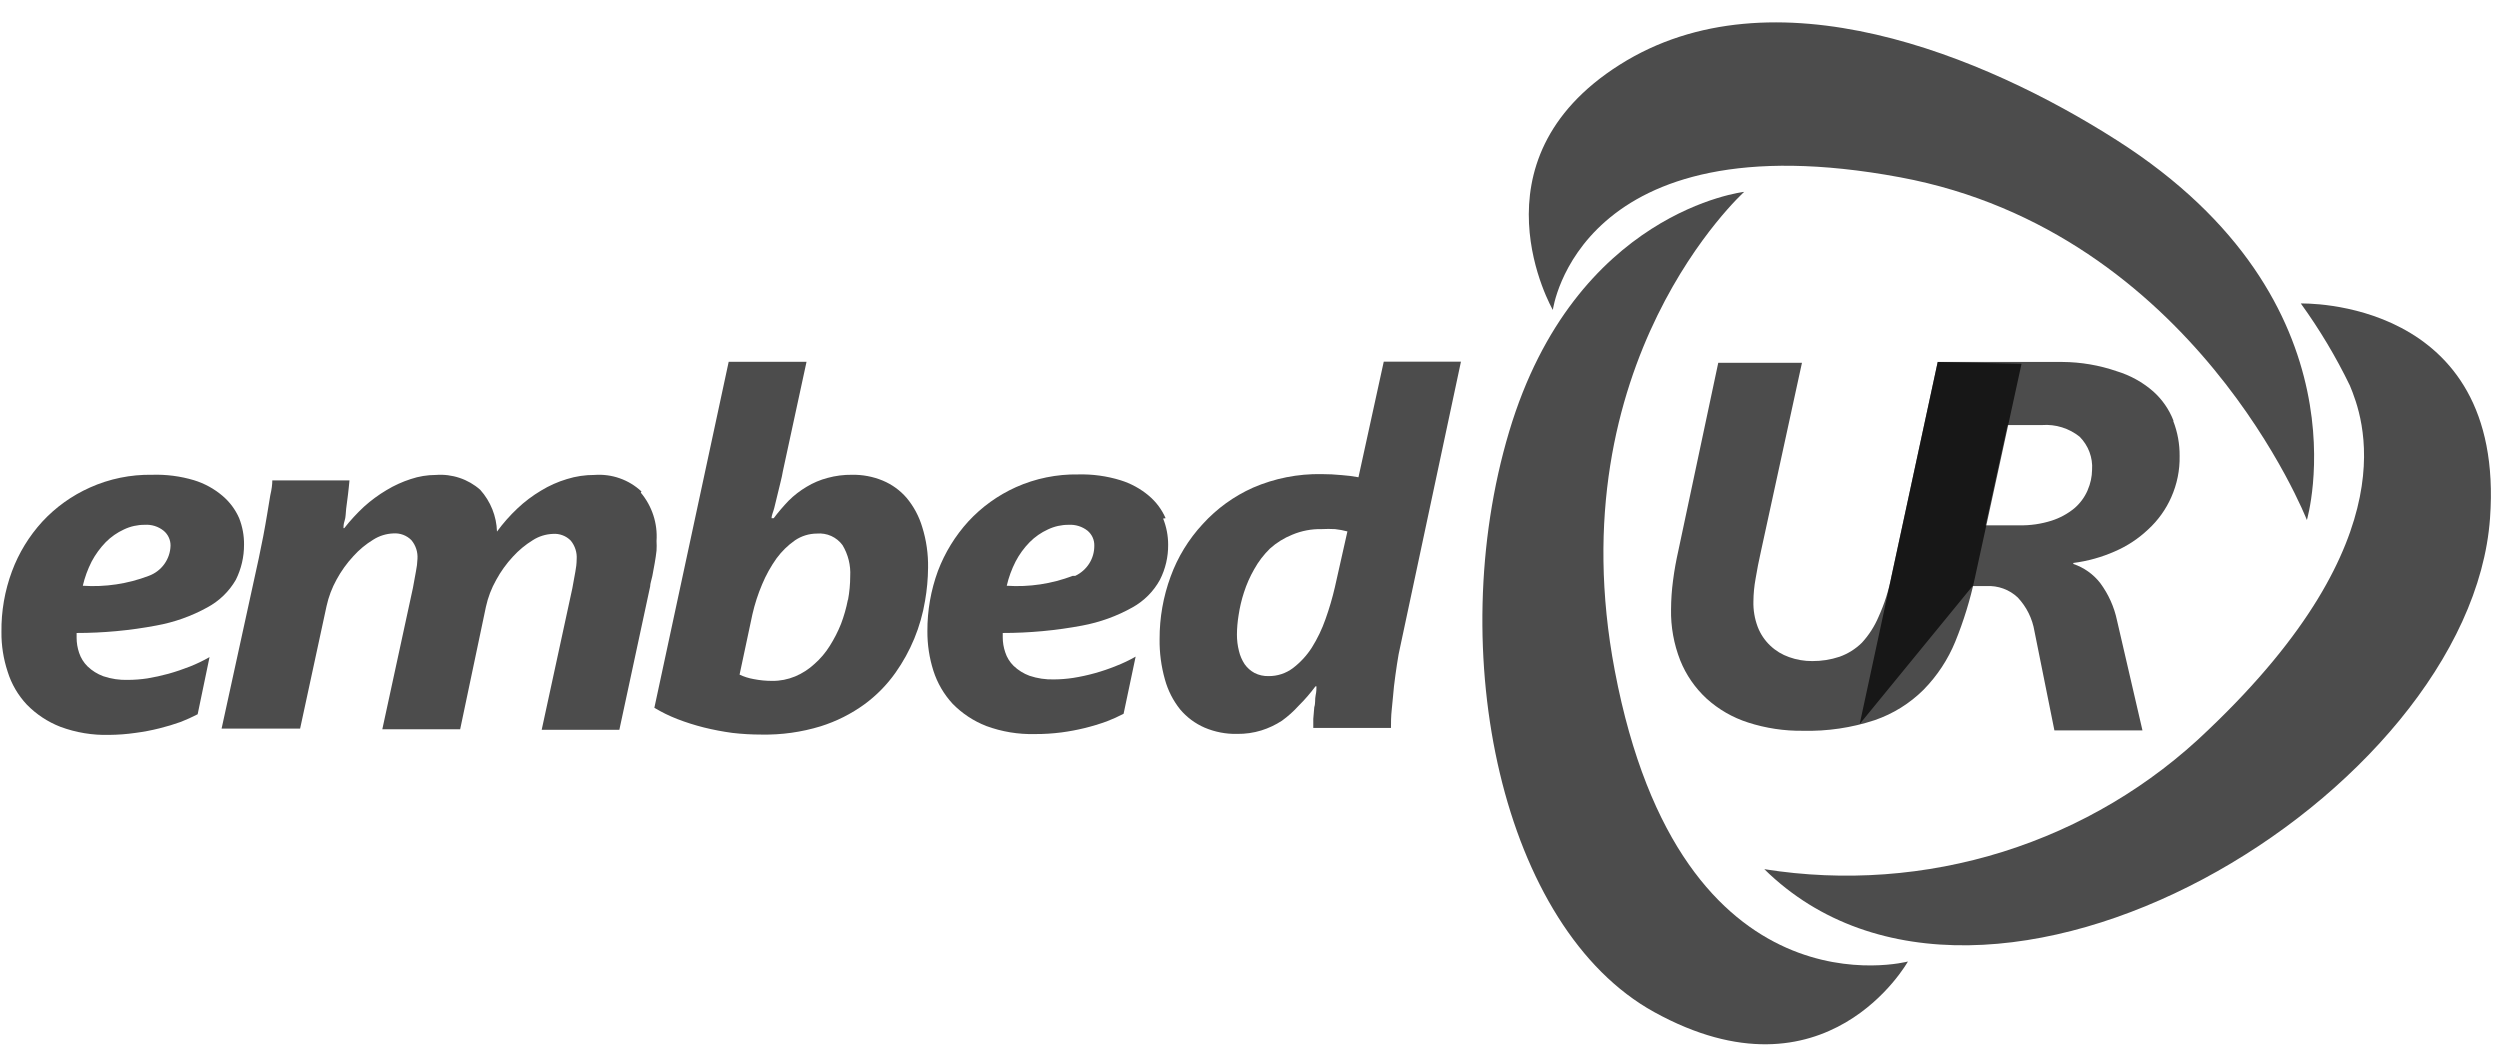 <svg width="93" height="39" viewBox="0 0 93 39" fill="none" xmlns="http://www.w3.org/2000/svg">
<g id="Client Logos/EmbedUR" clip-path="url(#clip0_26_235)">
<path id="Vector" d="M8.897 19.277C8.757 18.956 8.544 18.67 8.274 18.442C7.965 18.18 7.605 17.983 7.216 17.864C6.711 17.713 6.185 17.645 5.659 17.662C4.862 17.648 4.073 17.81 3.348 18.135C2.675 18.435 2.071 18.868 1.573 19.406C1.082 19.944 0.699 20.57 0.446 21.25C0.177 21.974 0.044 22.74 0.054 23.511C0.049 24.011 0.127 24.509 0.284 24.985C0.425 25.443 0.67 25.863 1 26.214C1.351 26.573 1.776 26.854 2.246 27.037C2.825 27.252 3.44 27.354 4.058 27.338C4.385 27.335 4.712 27.311 5.036 27.264C5.34 27.225 5.642 27.167 5.939 27.092C6.207 27.026 6.471 26.946 6.73 26.853C6.942 26.77 7.15 26.675 7.353 26.57L7.795 24.444C7.561 24.578 7.317 24.695 7.066 24.795C6.803 24.898 6.535 24.989 6.263 25.065C6.004 25.136 5.742 25.193 5.478 25.237C5.241 25.272 5.002 25.291 4.762 25.292C4.451 25.302 4.141 25.256 3.846 25.157C3.625 25.076 3.424 24.951 3.255 24.788C3.112 24.647 3.006 24.474 2.943 24.285C2.882 24.105 2.85 23.916 2.85 23.726V23.64V23.547C3.843 23.547 4.833 23.455 5.808 23.271C6.477 23.151 7.121 22.923 7.714 22.595C8.157 22.357 8.523 22.002 8.773 21.569C8.976 21.162 9.08 20.714 9.078 20.26C9.082 19.924 9.02 19.591 8.897 19.277ZM5.534 21.422C4.753 21.72 3.916 21.846 3.08 21.79C3.153 21.477 3.264 21.174 3.41 20.887C3.55 20.625 3.726 20.383 3.934 20.168C4.129 19.971 4.359 19.811 4.612 19.695C4.853 19.58 5.117 19.521 5.385 19.523C5.639 19.506 5.891 19.585 6.088 19.744C6.17 19.812 6.235 19.897 6.279 19.993C6.323 20.088 6.345 20.192 6.344 20.297C6.338 20.543 6.258 20.782 6.114 20.982C5.97 21.183 5.768 21.336 5.534 21.422Z" fill="black" fill-opacity="0.7"/>
<path id="Vector_2" d="M23.862 18.282C23.63 18.065 23.355 17.898 23.053 17.792C22.752 17.686 22.431 17.644 22.112 17.668C21.766 17.667 21.421 17.718 21.091 17.821C20.752 17.922 20.427 18.067 20.126 18.251C19.809 18.44 19.514 18.662 19.247 18.915C18.968 19.178 18.714 19.466 18.488 19.775C18.471 19.201 18.25 18.651 17.865 18.221C17.642 18.023 17.381 17.873 17.097 17.778C16.813 17.683 16.513 17.645 16.215 17.668C15.897 17.668 15.581 17.72 15.28 17.821C14.964 17.923 14.661 18.061 14.377 18.233C14.079 18.41 13.8 18.616 13.543 18.847C13.277 19.094 13.031 19.361 12.808 19.646H12.777C12.777 19.591 12.777 19.499 12.82 19.369C12.864 19.241 12.858 19.093 12.877 18.927C12.895 18.761 12.92 18.583 12.945 18.399C12.97 18.215 12.982 18.042 13.001 17.87H10.13C10.13 18.026 10.105 18.21 10.055 18.423C10.018 18.645 9.981 18.884 9.937 19.136C9.893 19.388 9.85 19.658 9.794 19.941L9.626 20.77L8.243 27.105H11.164L12.148 22.546C12.224 22.2 12.35 21.867 12.522 21.557C12.692 21.244 12.901 20.953 13.144 20.691C13.359 20.451 13.609 20.244 13.885 20.076C14.109 19.933 14.367 19.853 14.633 19.843C14.757 19.834 14.881 19.852 14.997 19.895C15.114 19.939 15.219 20.007 15.305 20.095C15.467 20.289 15.547 20.538 15.53 20.789C15.524 20.946 15.505 21.102 15.473 21.256C15.436 21.465 15.399 21.661 15.361 21.87L14.222 27.129H17.118L18.077 22.57C18.153 22.222 18.281 21.887 18.457 21.575C18.627 21.262 18.836 20.971 19.079 20.709C19.296 20.471 19.545 20.264 19.82 20.095C20.042 19.952 20.298 19.872 20.561 19.861C20.686 19.851 20.81 19.868 20.927 19.912C21.043 19.955 21.148 20.024 21.234 20.113C21.393 20.309 21.471 20.557 21.452 20.807C21.45 20.964 21.433 21.12 21.402 21.274C21.365 21.483 21.328 21.68 21.29 21.889L20.151 27.148H23.04L24.186 21.815C24.186 21.71 24.236 21.581 24.267 21.428C24.298 21.274 24.323 21.114 24.354 20.955C24.385 20.795 24.404 20.635 24.423 20.482C24.43 20.363 24.43 20.244 24.423 20.125C24.468 19.473 24.259 18.829 23.837 18.325" fill="black" fill-opacity="0.7"/>
<path id="Vector_3" d="M34.306 19.603C34.188 19.208 33.992 18.84 33.727 18.522C33.485 18.241 33.18 18.02 32.836 17.877C32.475 17.728 32.087 17.655 31.697 17.662C31.39 17.658 31.083 17.697 30.787 17.778C30.511 17.85 30.247 17.962 30.003 18.11C29.763 18.253 29.541 18.424 29.343 18.62C29.143 18.828 28.956 19.047 28.782 19.277H28.701C28.701 19.173 28.763 19.05 28.801 18.903C28.838 18.755 28.875 18.602 28.913 18.442C28.95 18.282 28.994 18.116 29.031 17.956C29.069 17.797 29.106 17.649 29.125 17.52L30.003 13.459H27.107L24.342 26.331C24.614 26.493 24.899 26.633 25.195 26.748C25.518 26.873 25.849 26.978 26.185 27.062C26.534 27.148 26.887 27.216 27.244 27.264C27.602 27.306 27.961 27.326 28.321 27.326C29.068 27.341 29.812 27.237 30.526 27.019C31.114 26.835 31.667 26.557 32.164 26.195C32.607 25.869 32.994 25.475 33.31 25.028C33.877 24.228 34.253 23.313 34.412 22.349C34.483 21.944 34.521 21.532 34.524 21.12C34.533 20.607 34.46 20.094 34.306 19.603ZM31.541 22.312C31.482 22.618 31.396 22.918 31.286 23.209C31.172 23.494 31.032 23.767 30.868 24.027C30.712 24.278 30.519 24.506 30.295 24.702C30.086 24.896 29.843 25.052 29.579 25.163C29.309 25.275 29.019 25.332 28.726 25.329C28.494 25.329 28.262 25.307 28.035 25.262C27.854 25.23 27.677 25.175 27.512 25.096L27.991 22.847C28.078 22.467 28.199 22.095 28.352 21.735C28.494 21.395 28.674 21.071 28.888 20.77C29.078 20.512 29.309 20.285 29.573 20.101C29.813 19.938 30.098 19.85 30.389 19.849C30.572 19.833 30.756 19.864 30.923 19.939C31.09 20.015 31.234 20.132 31.342 20.279C31.551 20.627 31.651 21.029 31.628 21.434C31.628 21.729 31.6 22.023 31.547 22.312H31.541Z" fill="black" fill-opacity="0.7"/>
<path id="Vector_4" d="M43.361 19.277C43.221 18.956 43.008 18.67 42.738 18.442C42.429 18.181 42.069 17.984 41.68 17.864C41.172 17.708 40.642 17.635 40.11 17.649C39.312 17.636 38.521 17.797 37.794 18.122C37.123 18.424 36.522 18.857 36.025 19.394C35.534 19.933 35.15 20.558 34.892 21.237C34.628 21.956 34.495 22.715 34.499 23.48C34.496 23.98 34.571 24.477 34.723 24.954C34.869 25.41 35.113 25.829 35.44 26.183C35.791 26.541 36.216 26.822 36.685 27.006C37.266 27.221 37.883 27.323 38.504 27.307C38.833 27.309 39.161 27.288 39.487 27.246C40.064 27.17 40.63 27.032 41.175 26.834C41.388 26.752 41.596 26.658 41.798 26.552L42.246 24.426C42.011 24.561 41.765 24.678 41.511 24.776C41.001 24.983 40.468 25.131 39.923 25.218C39.686 25.254 39.447 25.273 39.207 25.274C38.898 25.283 38.59 25.237 38.298 25.139C38.077 25.058 37.876 24.932 37.706 24.77C37.563 24.63 37.456 24.457 37.395 24.266C37.333 24.086 37.302 23.897 37.302 23.707V23.64V23.547C38.294 23.547 39.285 23.455 40.26 23.271C40.916 23.149 41.548 22.921 42.128 22.595C42.56 22.355 42.914 21.999 43.149 21.569C43.356 21.163 43.46 20.714 43.455 20.26C43.455 19.928 43.392 19.599 43.268 19.29M39.905 21.422C39.124 21.72 38.286 21.846 37.451 21.79C37.523 21.477 37.634 21.174 37.781 20.887C37.918 20.623 38.095 20.381 38.304 20.168C38.499 19.971 38.729 19.811 38.983 19.695C39.224 19.58 39.488 19.521 39.755 19.523C40.01 19.508 40.26 19.587 40.459 19.744C40.539 19.812 40.604 19.898 40.647 19.993C40.69 20.089 40.711 20.193 40.708 20.297C40.711 20.532 40.646 20.763 40.52 20.962C40.394 21.161 40.213 21.321 39.998 21.422H39.905Z" fill="black" fill-opacity="0.7"/>
<path id="Vector_5" d="M54.347 13.453H51.476L50.535 17.754C50.33 17.715 50.122 17.689 49.913 17.674C49.659 17.649 49.41 17.637 49.165 17.637C48.287 17.621 47.416 17.793 46.612 18.141C45.901 18.459 45.265 18.919 44.744 19.492C44.218 20.059 43.811 20.723 43.548 21.446C43.273 22.192 43.134 22.981 43.137 23.775C43.13 24.283 43.197 24.79 43.336 25.28C43.447 25.685 43.64 26.063 43.903 26.392C44.149 26.683 44.46 26.915 44.812 27.068C45.193 27.23 45.605 27.31 46.02 27.301C46.326 27.305 46.631 27.262 46.923 27.172C47.194 27.087 47.452 26.965 47.689 26.81C47.916 26.646 48.125 26.458 48.312 26.251C48.538 26.027 48.746 25.787 48.935 25.532H48.972C48.972 25.612 48.972 25.729 48.941 25.87C48.91 26.011 48.941 26.152 48.891 26.306L48.854 26.742C48.854 26.884 48.854 26.994 48.854 27.08H51.744C51.744 26.884 51.744 26.644 51.775 26.374C51.806 26.103 51.825 25.821 51.856 25.532C51.887 25.243 51.931 24.973 51.968 24.709C52.005 24.444 52.049 24.223 52.092 24.039L54.353 13.428M50.124 19.769L49.657 21.846C49.564 22.247 49.448 22.643 49.309 23.031C49.179 23.403 49.008 23.76 48.798 24.094C48.61 24.387 48.372 24.644 48.094 24.856C47.835 25.05 47.517 25.154 47.191 25.151C47.01 25.156 46.83 25.116 46.668 25.034C46.522 24.955 46.396 24.843 46.301 24.709C46.202 24.558 46.13 24.392 46.089 24.217C46.038 24.016 46.013 23.81 46.014 23.603C46.016 23.362 46.037 23.122 46.076 22.884C46.119 22.596 46.185 22.313 46.276 22.036C46.372 21.737 46.499 21.449 46.656 21.176C46.812 20.893 47.01 20.635 47.241 20.408C47.484 20.189 47.765 20.015 48.069 19.892C48.417 19.745 48.793 19.674 49.172 19.683C49.336 19.674 49.5 19.674 49.664 19.683C49.819 19.7 49.973 19.729 50.124 19.769Z" fill="black" fill-opacity="0.7"/>
<path id="Vector_6" d="M75.197 13.533L72.083 13.465L70.358 21.452C70.26 21.965 70.101 22.464 69.885 22.939C69.735 23.296 69.525 23.624 69.262 23.91C69.026 24.142 68.742 24.321 68.428 24.432C68.103 24.54 67.762 24.594 67.419 24.592C67.124 24.594 66.831 24.544 66.553 24.444C66.293 24.353 66.055 24.209 65.856 24.02C65.65 23.826 65.491 23.589 65.389 23.326C65.273 23.02 65.218 22.695 65.227 22.368C65.23 22.085 65.257 21.804 65.308 21.526C65.364 21.194 65.426 20.863 65.501 20.537L67.033 13.496H63.919L62.43 20.506C62.356 20.838 62.287 21.2 62.237 21.594C62.19 21.948 62.165 22.305 62.163 22.663C62.15 23.313 62.267 23.96 62.505 24.567C62.721 25.105 63.055 25.59 63.483 25.986C63.927 26.389 64.454 26.693 65.027 26.877C65.686 27.09 66.377 27.194 67.07 27.185C67.975 27.207 68.877 27.074 69.736 26.791C70.421 26.556 71.043 26.169 71.554 25.661C72.062 25.144 72.464 24.535 72.737 23.867C73.05 23.099 73.294 22.305 73.466 21.495L75.197 13.551" fill="black" fill-opacity="0.7"/>
<path id="Vector_7" d="M80.852 15.646C80.691 15.23 80.433 14.858 80.098 14.559C79.705 14.217 79.242 13.961 78.741 13.809C78.092 13.586 77.41 13.469 76.723 13.465H72.083L69.181 26.933L73.379 21.802H73.896C74.109 21.79 74.322 21.822 74.523 21.895C74.723 21.967 74.906 22.081 75.06 22.226C75.389 22.576 75.606 23.015 75.683 23.486L76.424 27.172H79.7L78.753 23.08C78.648 22.579 78.436 22.106 78.13 21.692C77.875 21.362 77.526 21.114 77.128 20.979V20.942C77.661 20.874 78.181 20.729 78.672 20.512C79.134 20.313 79.555 20.034 79.918 19.689C80.282 19.354 80.572 18.948 80.771 18.497C80.986 18.013 81.093 17.489 81.082 16.961C81.086 16.518 81.006 16.078 80.846 15.665M77.657 18.245C77.546 18.5 77.378 18.727 77.165 18.909C76.915 19.114 76.628 19.27 76.318 19.369C75.928 19.493 75.52 19.551 75.11 19.542H73.865L74.68 15.812H75.963C76.47 15.775 76.971 15.931 77.365 16.248C77.525 16.41 77.648 16.602 77.728 16.814C77.807 17.026 77.841 17.252 77.825 17.477C77.822 17.735 77.767 17.99 77.663 18.227L77.657 18.245Z" fill="black" fill-opacity="0.7"/>
<path id="Vector_8" d="M57.766 11.53C57.766 11.53 54.571 6 60.257 2.406C65.943 -1.188 73.821 2.074 78.741 5.214C88.207 11.241 85.816 19.345 85.816 19.345C85.816 19.345 81.637 8.636 70.688 6.596C58.706 4.366 57.766 11.53 57.766 11.53Z" fill="black" fill-opacity="0.7"/>
<path id="Vector_9" d="M64.884 7.137C64.884 7.137 58.594 7.844 56.14 16.058C53.687 24.272 55.873 34.526 61.534 37.648C67.948 41.187 70.975 35.768 70.975 35.768C70.975 35.768 62.549 38.01 60.07 24.948C57.884 13.453 64.884 7.137 64.884 7.137Z" fill="black" fill-opacity="0.7"/>
<path id="Vector_10" d="M65.632 32.333C68.603 32.806 71.646 32.583 74.514 31.684C77.383 30.784 79.998 29.232 82.147 27.154C89.689 19.984 87.883 15.48 87.416 14.344C86.899 13.276 86.288 12.254 85.591 11.29C85.591 11.29 93.22 11.051 92.629 19.277C91.894 29.55 73.896 40.455 65.632 32.333Z" fill="black" fill-opacity="0.7"/>
</g>
<defs>
<clipPath id="clip0_26_235">
<rect width="92.612" height="38" fill="white" transform="translate(0.054 0.846)"/>
</clipPath>
</defs>
</svg>
